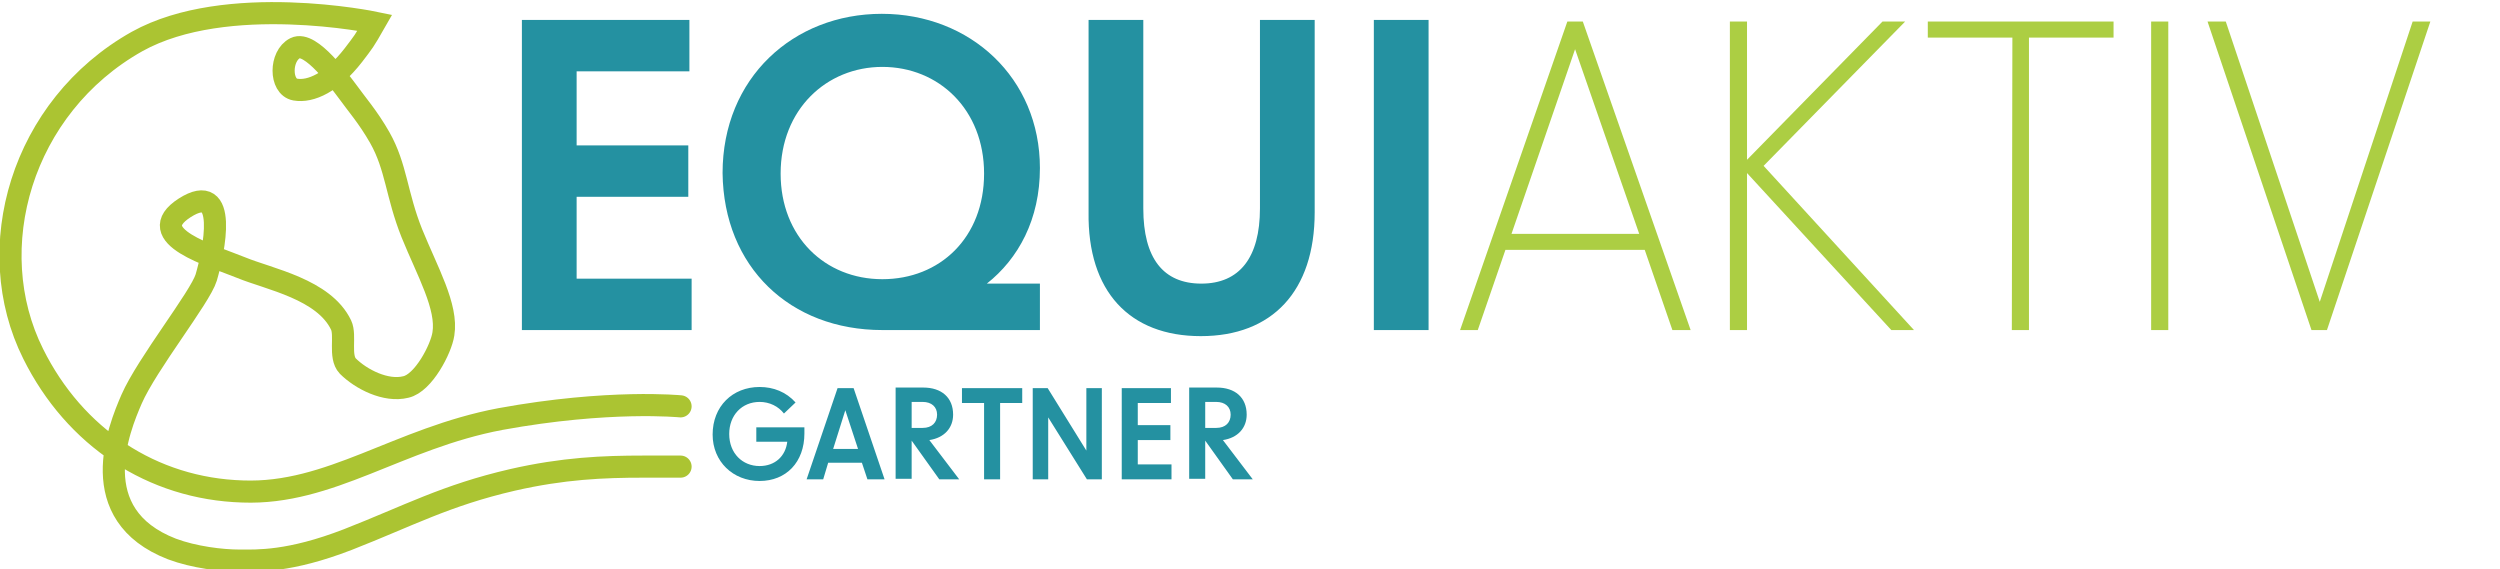 <?xml version="1.0" encoding="utf-8"?>
<!-- Generator: Adobe Illustrator 28.2.0, SVG Export Plug-In . SVG Version: 6.00 Build 0)  -->
<svg version="1.1" id="Ebene_2_00000168085441044224943960000014173137419881085090_"
	 xmlns="http://www.w3.org/2000/svg" xmlns:xlink="http://www.w3.org/1999/xlink" x="0px" y="0px" viewBox="0 0 452.2 103"
	 style="enable-background:new 0 0 452.2 103;" xml:space="preserve">
<style type="text/css">
	.st0{fill:none;stroke:#ABC432;stroke-width:4;stroke-linecap:round;}
	.st1{fill:#2491A1;}
	.st2{fill:#ACCE43;}
</style>
<g>
	<path class="st0" d="M123.1,73.5c0,0-12.9-1.3-32.6,2.3C72,79.3,59.7,89.5,43.9,88.9C27.5,88.4,13.5,79.1,6,64
		C-3.5,45,3.8,19.3,24.8,7.5c16.2-9,43-3.4,43-3.4c-2,3.5-2,3.4-3.9,5.9c-3.8,4.9-7.7,6.7-10.5,6.2c-2.8-0.5-2.8-6.1,0-7.5
		s8.2,6.2,9.5,7.9c1.5,2.1,3.7,4.6,5.8,8.3c3,5.3,3,10.3,5.8,17.3c2.8,6.9,6.5,13.3,5.7,18.2c-0.4,2.7-3.6,8.9-6.8,9.6
		c-3.6,0.9-8.1-1.4-10.5-3.8c-1.6-1.7-0.3-5.5-1.2-7.4c-3.1-6.5-13-8.3-18.1-10.4c-5.1-2.1-18.1-5.7-10.2-10.8
		c8-5.1,5.3,7.8,3.9,12.6c-1.1,3.6-10.7,15.6-13.5,22c-2.3,5.3-8.7,20.9,7.3,27.1c4,1.5,9,2.1,12.2,2.1s9,0.3,19.6-3.8
		c11-4.3,17.7-8,29.8-10.8c9.2-2.1,16.4-2.4,23.7-2.4c4.4,0,6.7,0,6.7,0"/>
	<path class="st1" d="M137.4,87c4.8,0,8.1-3.4,8.1-8.6v-1.1h-8.7v2.6h5.6c-0.3,2.6-2.2,4.4-5,4.4c-3.1,0-5.5-2.3-5.5-5.8
		c0-3.4,2.3-5.8,5.5-5.8c1.8,0,3.4,0.8,4.4,2.1l2.1-2c-1.7-1.9-4-2.8-6.5-2.8c-4.9,0-8.5,3.5-8.5,8.6C128.9,83.5,132.6,87,137.4,87
		L137.4,87z M145.9,86.7h3l0.9-3h6.1l1,3h3.1l-5.6-16.5h-2.9L145.9,86.7L145.9,86.7z M150.7,81.2l2.2-7l2.3,7H150.7L150.7,81.2z
		 M169.9,86.7h3.6l-5.4-7.1c2.7-0.4,4.3-2.2,4.3-4.6c0-3.1-2.1-4.9-5.4-4.9h-5v16.5h2.9v-6.9L169.9,86.7L169.9,86.7z M164.9,77.4
		v-4.7h2c1.6,0,2.6,0.9,2.6,2.3s-0.9,2.4-2.6,2.4L164.9,77.4L164.9,77.4z M178,86.7h2.9V72.9h4v-2.7H174v2.7h4V86.7L178,86.7z
		 M186.8,86.7h2.8V75.5l7,11.2h2.7V70.2h-2.8v11.3l-7-11.3h-2.7V86.7L186.8,86.7z M202.9,86.7h9V84h-6.1v-4.4h5.9v-2.7h-5.9v-4h6
		v-2.7h-8.9V86.7L202.9,86.7z M223,86.7h3.6l-5.4-7.1c2.7-0.4,4.3-2.2,4.3-4.6c0-3.1-2.1-4.9-5.4-4.9h-5v16.5h2.9v-6.9L223,86.7
		L223,86.7z M218,77.4v-4.7h2c1.6,0,2.6,0.9,2.6,2.3s-0.9,2.4-2.6,2.4L218,77.4L218,77.4z"/>
	<path class="st2" d="M264.1,59.7h3.2l5-14.5h25.2l5,14.5h3.3L286.3,3.9h-2.8L264.1,59.7L264.1,59.7z M273.4,42.3l11.5-33.4
		l11.6,33.4H273.4L273.4,42.3z M342.1,59.7h4.1L319,30l25.6-26.1h-4.1l-24.5,25v-25h-3.1v55.8h3.1V31.3L342.1,59.7L342.1,59.7z
		 M363.9,59.7h3.1V6.8h15.3V3.9h-33.6v2.9H364L363.9,59.7L363.9,59.7z M389.1,59.7h3.1V3.9h-3.1V59.7L389.1,59.7z M418.1,59.7h2.8
		l18.7-55.8h-3.2l-16.8,50.7l-17-50.7h-3.3L418.1,59.7L418.1,59.7z"/>
	<path class="st1" d="M94.4,59.7h30.7v-9.3h-20.8V35.6h20.2v-9.3h-20.2V12.9h20.4V3.6H94.4V59.7L94.4,59.7z M159.6,59.7h28.5v-8.4
		h-9.6c5.7-4.5,9.6-11.6,9.6-20.9c0-16.3-12.6-27.9-28.6-27.9s-28.8,11.6-28.8,28.8C130.9,48.3,142.9,59.7,159.6,59.7L159.6,59.7z
		 M141.2,31.4c0-11.6,8.3-19.3,18.4-19.3c10.2,0,18.4,7.7,18.4,19.3s-8,19.1-18.4,19.1S141.2,42.8,141.2,31.4L141.2,31.4z
		 M217.2,60.8c12.9,0,20.6-8.1,20.6-22.4V3.6h-9.9v34.1c0,8.9-3.7,13.6-10.6,13.6c-6.9,0-10.5-4.6-10.5-13.6V3.6h-9.9v34.8
		C196.7,52.7,204.3,60.8,217.2,60.8L217.2,60.8z M248.5,59.7h9.9V3.6h-9.9V59.7L248.5,59.7z"/>
</g>
</svg>
